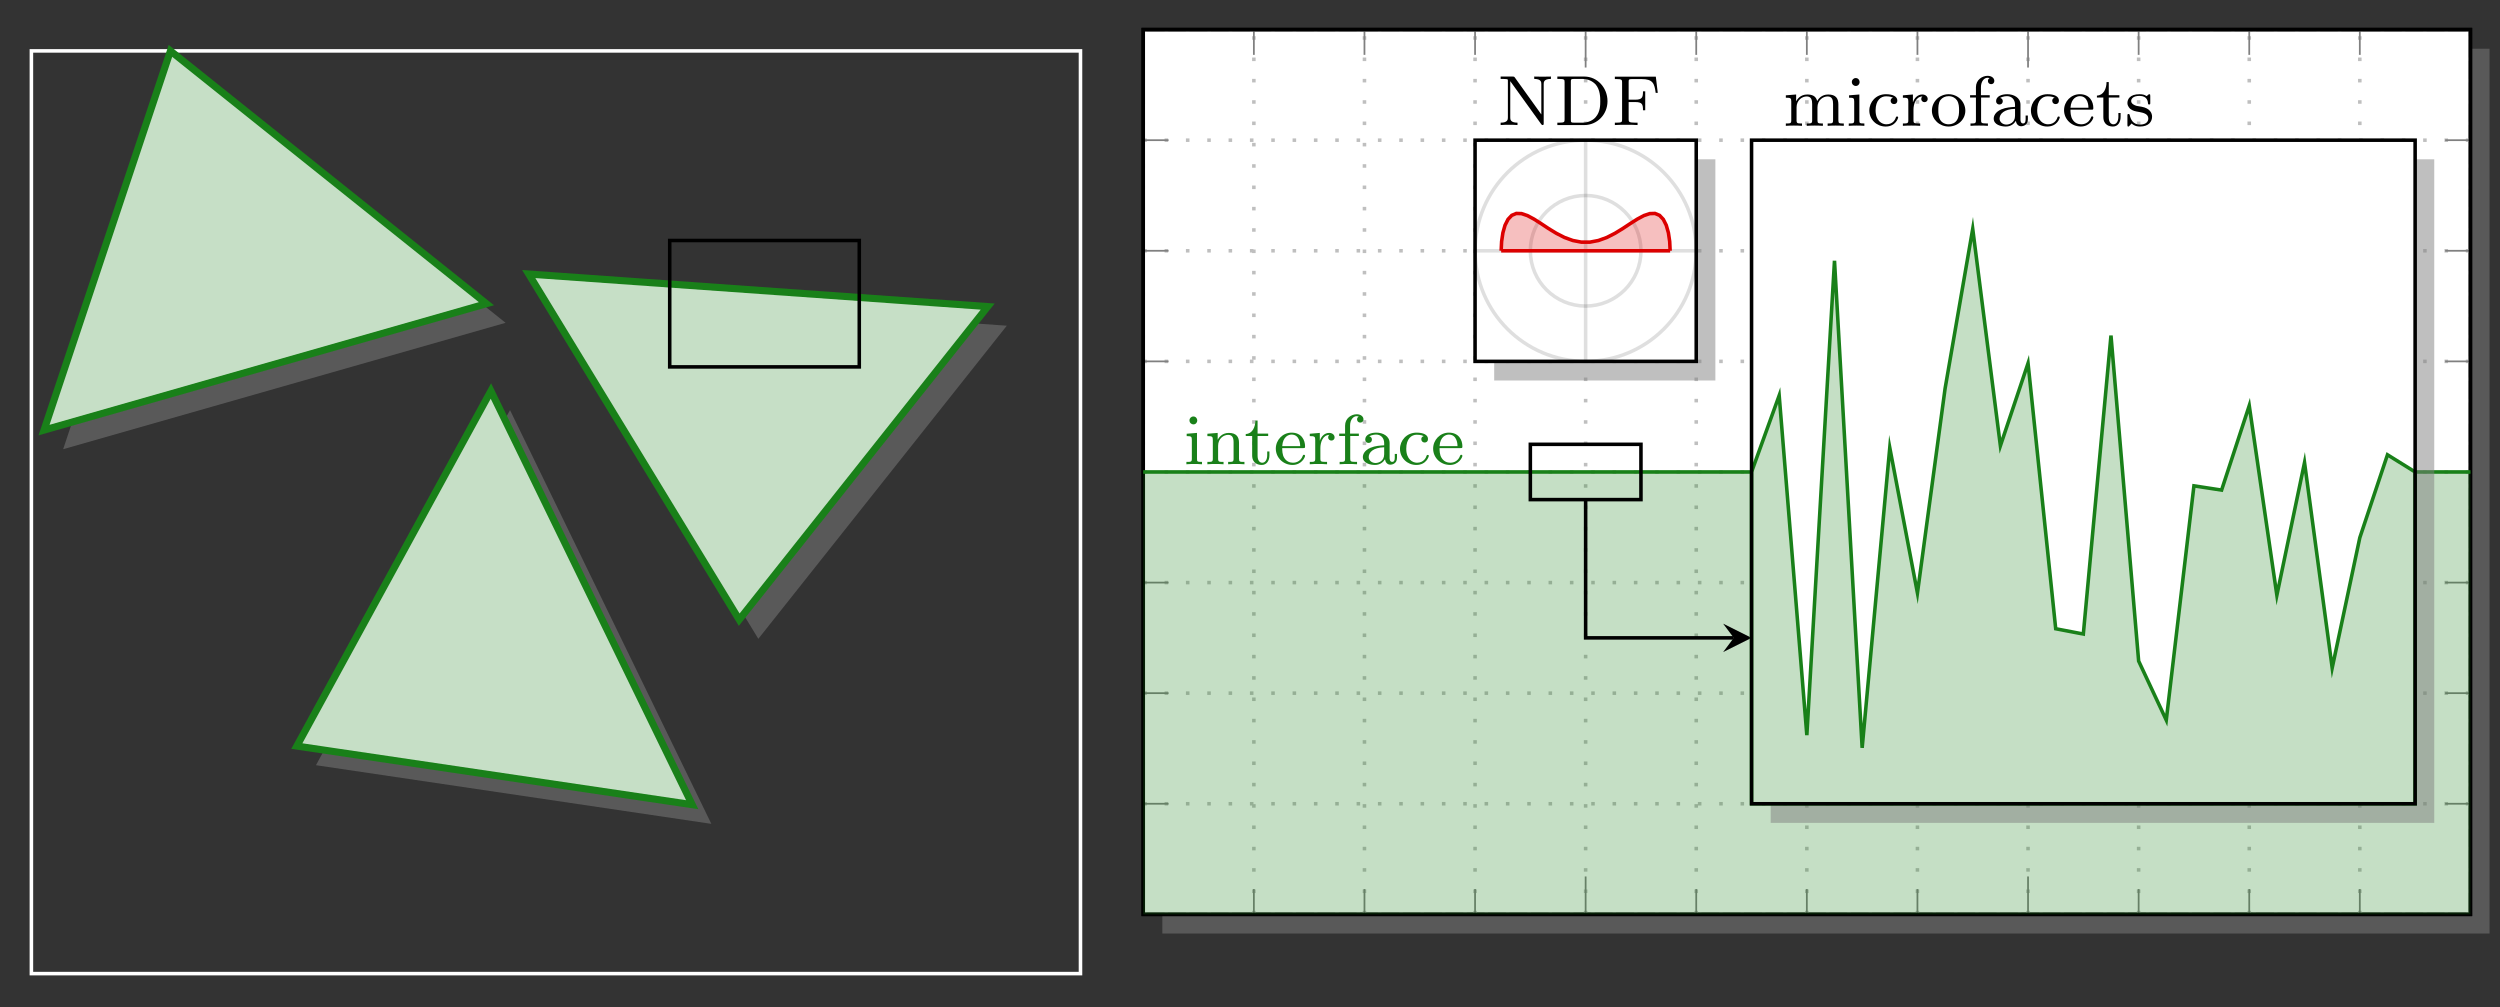 <?xml version="1.0" encoding="UTF-8"?>
<svg xmlns="http://www.w3.org/2000/svg" xmlns:xlink="http://www.w3.org/1999/xlink" width="280.337pt" height="112.96pt" viewBox="0 0 280.337 112.96" version="1.1">
<rect x="0" y="0" width="280.337" height="112.96" fill="#333333" stroke="none"/>
<defs>
<g>
<symbol overflow="visible" id="glyph0-0">
<path style="stroke:none;" d=""/>
</symbol>
<symbol overflow="visible" id="glyph0-1">
<path style="stroke:none;" d="M 1.547 -4.906 C 1.547 -5.141 1.375 -5.359 1.109 -5.359 C 0.875 -5.359 0.672 -5.172 0.672 -4.922 C 0.672 -4.641 0.906 -4.469 1.109 -4.469 C 1.391 -4.469 1.547 -4.703 1.547 -4.906 Z M 0.359 -3.422 L 0.359 -3.156 C 0.875 -3.156 0.938 -3.109 0.938 -2.719 L 0.938 -0.625 C 0.938 -0.266 0.844 -0.266 0.328 -0.266 L 0.328 0 C 0.641 -0.031 1.094 -0.031 1.219 -0.031 C 1.312 -0.031 1.797 -0.031 2.078 0 L 2.078 -0.266 C 1.547 -0.266 1.516 -0.297 1.516 -0.609 L 1.516 -3.516 Z M 0.359 -3.422 "/>
</symbol>
<symbol overflow="visible" id="glyph0-2">
<path style="stroke:none;" d="M 3.875 -2.422 C 3.875 -3.078 3.562 -3.516 2.734 -3.516 C 1.938 -3.516 1.578 -2.938 1.484 -2.75 L 1.484 -3.516 L 0.328 -3.422 L 0.328 -3.156 C 0.875 -3.156 0.938 -3.109 0.938 -2.719 L 0.938 -0.625 C 0.938 -0.266 0.844 -0.266 0.328 -0.266 L 0.328 0 C 0.672 -0.031 1.016 -0.031 1.234 -0.031 C 1.469 -0.031 1.797 -0.031 2.141 0 L 2.141 -0.266 C 1.641 -0.266 1.531 -0.266 1.531 -0.625 L 1.531 -2.062 C 1.531 -2.906 2.172 -3.297 2.656 -3.297 C 3.141 -3.297 3.266 -2.953 3.266 -2.453 L 3.266 -0.625 C 3.266 -0.266 3.172 -0.266 2.656 -0.266 L 2.656 0 C 3 -0.031 3.359 -0.031 3.562 -0.031 C 3.797 -0.031 4.141 -0.031 4.484 0 L 4.484 -0.266 C 3.969 -0.266 3.875 -0.266 3.875 -0.625 Z M 3.875 -2.422 "/>
</symbol>
<symbol overflow="visible" id="glyph0-3">
<path style="stroke:none;" d="M 1.484 -3.172 L 2.672 -3.172 L 2.672 -3.438 L 1.484 -3.438 L 1.484 -4.906 L 1.234 -4.906 C 1.234 -4.172 0.906 -3.422 0.156 -3.391 L 0.156 -3.172 L 0.875 -3.172 L 0.875 -1 C 0.875 -0.062 1.594 0.078 1.953 0.078 C 2.5 0.078 2.812 -0.391 2.812 -1 L 2.812 -1.438 L 2.562 -1.438 L 2.562 -1.016 C 2.562 -0.469 2.312 -0.172 2.016 -0.172 C 1.484 -0.172 1.484 -0.859 1.484 -0.984 Z M 1.484 -3.172 "/>
</symbol>
<symbol overflow="visible" id="glyph0-4">
<path style="stroke:none;" d="M 3.297 -1.812 C 3.469 -1.812 3.516 -1.812 3.516 -2 C 3.516 -2.703 3.125 -3.547 2 -3.547 C 1.016 -3.547 0.234 -2.734 0.234 -1.75 C 0.234 -0.719 1.094 0.078 2.109 0.078 C 3.109 0.078 3.516 -0.766 3.516 -0.953 C 3.516 -0.984 3.484 -1.062 3.391 -1.062 C 3.297 -1.062 3.281 -1.016 3.266 -0.969 C 2.984 -0.188 2.297 -0.172 2.156 -0.172 C 1.797 -0.172 1.422 -0.328 1.188 -0.703 C 0.953 -1.062 0.953 -1.578 0.953 -1.812 Z M 0.953 -2.031 C 1.031 -3.141 1.703 -3.328 2 -3.328 C 2.938 -3.328 2.969 -2.203 2.969 -2.031 Z M 0.953 -2.031 "/>
</symbol>
<symbol overflow="visible" id="glyph0-5">
<path style="stroke:none;" d="M 1.469 -1.812 C 1.469 -2.422 1.719 -3.281 2.484 -3.297 C 2.438 -3.266 2.344 -3.203 2.344 -3.016 C 2.344 -2.766 2.547 -2.656 2.703 -2.656 C 2.891 -2.656 3.062 -2.781 3.062 -3.016 C 3.062 -3.297 2.812 -3.516 2.453 -3.516 C 1.938 -3.516 1.578 -3.125 1.422 -2.672 L 1.406 -2.672 L 1.406 -3.516 L 0.281 -3.422 L 0.281 -3.156 C 0.828 -3.156 0.891 -3.109 0.891 -2.719 L 0.891 -0.625 C 0.891 -0.266 0.781 -0.266 0.281 -0.266 L 0.281 0 C 0.594 -0.031 1.031 -0.031 1.219 -0.031 C 1.688 -0.031 1.703 -0.031 2.219 0 L 2.219 -0.266 L 2.062 -0.266 C 1.484 -0.266 1.469 -0.344 1.469 -0.641 Z M 1.469 -1.812 "/>
</symbol>
<symbol overflow="visible" id="glyph0-6">
<path style="stroke:none;" d="M 1.516 -3.172 L 2.484 -3.172 L 2.484 -3.438 L 1.5 -3.438 L 1.5 -4.328 C 1.5 -5.031 1.891 -5.391 2.234 -5.391 C 2.359 -5.391 2.438 -5.359 2.469 -5.344 C 2.328 -5.281 2.281 -5.141 2.281 -5.031 C 2.281 -4.828 2.438 -4.672 2.641 -4.672 C 2.859 -4.672 3 -4.828 3 -5.031 C 3 -5.375 2.672 -5.609 2.25 -5.609 C 1.656 -5.609 0.938 -5.172 0.938 -4.328 L 0.938 -3.438 L 0.281 -3.438 L 0.281 -3.172 L 0.938 -3.172 L 0.938 -0.625 C 0.938 -0.266 0.844 -0.266 0.328 -0.266 L 0.328 0 C 0.641 -0.031 1.078 -0.031 1.281 -0.031 C 1.75 -0.031 1.766 -0.031 2.281 0 L 2.281 -0.266 L 2.125 -0.266 C 1.531 -0.266 1.516 -0.344 1.516 -0.641 Z M 1.516 -3.172 "/>
</symbol>
<symbol overflow="visible" id="glyph0-7">
<path style="stroke:none;" d="M 3.344 -2.375 C 3.344 -3.156 2.594 -3.547 1.859 -3.547 C 1.203 -3.547 0.609 -3.297 0.609 -2.766 C 0.609 -2.531 0.781 -2.391 0.984 -2.391 C 1.219 -2.391 1.359 -2.547 1.359 -2.766 C 1.359 -2.953 1.25 -3.094 1.062 -3.125 C 1.359 -3.328 1.797 -3.328 1.844 -3.328 C 2.297 -3.328 2.734 -3.016 2.734 -2.359 L 2.734 -2.125 C 2.281 -2.094 1.75 -2.078 1.188 -1.844 C 0.484 -1.531 0.344 -1.078 0.344 -0.812 C 0.344 -0.125 1.156 0.078 1.703 0.078 C 2.281 0.078 2.641 -0.25 2.828 -0.562 C 2.859 -0.266 3.062 0.047 3.422 0.047 C 3.5 0.047 4.172 0.016 4.172 -0.719 L 4.172 -1.156 L 3.922 -1.156 L 3.922 -0.719 C 3.922 -0.391 3.812 -0.266 3.641 -0.266 C 3.344 -0.266 3.344 -0.625 3.344 -0.719 Z M 2.734 -1.125 C 2.734 -0.344 2.094 -0.141 1.766 -0.141 C 1.359 -0.141 1 -0.422 1 -0.812 C 1 -1.328 1.5 -1.875 2.734 -1.906 Z M 2.734 -1.125 "/>
</symbol>
<symbol overflow="visible" id="glyph0-8">
<path style="stroke:none;" d="M 2.938 -3.156 C 2.703 -3.094 2.672 -2.906 2.672 -2.812 C 2.672 -2.594 2.828 -2.438 3.047 -2.438 C 3.266 -2.438 3.422 -2.578 3.422 -2.828 C 3.422 -3.312 2.891 -3.547 2.141 -3.547 C 1.031 -3.547 0.281 -2.672 0.281 -1.719 C 0.281 -0.703 1.109 0.078 2.109 0.078 C 3.234 0.078 3.516 -0.859 3.516 -0.953 C 3.516 -1.047 3.406 -1.047 3.391 -1.047 C 3.328 -1.047 3.297 -1.047 3.266 -0.969 C 3.219 -0.797 2.984 -0.172 2.188 -0.172 C 1.703 -0.172 0.984 -0.547 0.984 -1.734 C 0.984 -2.875 1.578 -3.312 2.156 -3.312 C 2.234 -3.312 2.656 -3.312 2.938 -3.156 Z M 2.938 -3.156 "/>
</symbol>
<symbol overflow="visible" id="glyph0-9">
<path style="stroke:none;" d="M 6.219 -2.422 C 6.219 -3.062 5.938 -3.516 5.078 -3.516 C 4.344 -3.516 3.969 -3.016 3.844 -2.781 C 3.703 -3.359 3.25 -3.516 2.734 -3.516 C 1.953 -3.516 1.594 -2.969 1.484 -2.75 L 1.484 -3.516 L 0.328 -3.422 L 0.328 -3.156 C 0.875 -3.156 0.938 -3.109 0.938 -2.719 L 0.938 -0.625 C 0.938 -0.266 0.844 -0.266 0.328 -0.266 L 0.328 0 C 0.672 -0.031 1.016 -0.031 1.234 -0.031 C 1.469 -0.031 1.797 -0.031 2.141 0 L 2.141 -0.266 C 1.641 -0.266 1.531 -0.266 1.531 -0.625 L 1.531 -2.062 C 1.531 -2.906 2.172 -3.297 2.672 -3.297 C 3.188 -3.297 3.281 -2.891 3.281 -2.453 L 3.281 -0.625 C 3.281 -0.266 3.172 -0.266 2.672 -0.266 L 2.672 0 C 3.016 -0.031 3.359 -0.031 3.578 -0.031 C 3.812 -0.031 4.141 -0.031 4.484 0 L 4.484 -0.266 C 3.969 -0.266 3.875 -0.266 3.875 -0.625 L 3.875 -2.062 C 3.875 -2.906 4.516 -3.297 5.016 -3.297 C 5.531 -3.297 5.625 -2.891 5.625 -2.453 L 5.625 -0.625 C 5.625 -0.266 5.516 -0.266 5.016 -0.266 L 5.016 0 C 5.359 -0.031 5.703 -0.031 5.922 -0.031 C 6.156 -0.031 6.484 -0.031 6.828 0 L 6.828 -0.266 C 6.312 -0.266 6.219 -0.266 6.219 -0.625 Z M 6.219 -2.422 "/>
</symbol>
<symbol overflow="visible" id="glyph0-10">
<path style="stroke:none;" d="M 3.984 -1.703 C 3.984 -2.688 3.156 -3.547 2.109 -3.547 C 1.062 -3.547 0.234 -2.688 0.234 -1.703 C 0.234 -0.703 1.094 0.078 2.109 0.078 C 3.141 0.078 3.984 -0.703 3.984 -1.703 Z M 2.109 -0.172 C 1.688 -0.172 1.344 -0.375 1.172 -0.656 C 0.969 -0.984 0.953 -1.375 0.953 -1.766 C 0.953 -2.078 0.953 -2.547 1.188 -2.891 C 1.406 -3.172 1.734 -3.328 2.109 -3.328 C 2.531 -3.328 2.875 -3.125 3.047 -2.859 C 3.266 -2.516 3.281 -2.094 3.281 -1.766 C 3.281 -1.406 3.266 -0.969 3.031 -0.625 C 2.828 -0.312 2.469 -0.172 2.109 -0.172 Z M 2.109 -0.172 "/>
</symbol>
<symbol overflow="visible" id="glyph0-11">
<path style="stroke:none;" d="M 2.844 -3.344 C 2.844 -3.469 2.844 -3.547 2.734 -3.547 C 2.688 -3.547 2.672 -3.547 2.547 -3.422 C 2.531 -3.422 2.453 -3.344 2.438 -3.344 C 2.422 -3.344 2.406 -3.344 2.359 -3.375 C 2.234 -3.469 2 -3.547 1.641 -3.547 C 0.531 -3.547 0.281 -2.953 0.281 -2.562 C 0.281 -2.172 0.578 -1.938 0.594 -1.906 C 0.922 -1.672 1.094 -1.641 1.641 -1.547 C 2.016 -1.469 2.625 -1.359 2.625 -0.828 C 2.625 -0.516 2.422 -0.141 1.688 -0.141 C 0.875 -0.141 0.641 -0.766 0.547 -1.188 C 0.516 -1.297 0.5 -1.328 0.406 -1.328 C 0.281 -1.328 0.281 -1.266 0.281 -1.109 L 0.281 -0.125 C 0.281 0 0.281 0.078 0.375 0.078 C 0.438 0.078 0.438 0.078 0.578 -0.078 C 0.625 -0.125 0.703 -0.219 0.75 -0.266 C 1.109 0.062 1.484 0.078 1.688 0.078 C 2.703 0.078 3.047 -0.5 3.047 -1.031 C 3.047 -1.406 2.828 -1.969 1.875 -2.141 C 1.812 -2.156 1.359 -2.234 1.328 -2.234 C 1.078 -2.297 0.703 -2.469 0.703 -2.781 C 0.703 -3.016 0.891 -3.359 1.641 -3.359 C 2.531 -3.359 2.578 -2.703 2.594 -2.484 C 2.594 -2.422 2.656 -2.391 2.703 -2.391 C 2.844 -2.391 2.844 -2.453 2.844 -2.594 Z M 2.844 -3.344 "/>
</symbol>
<symbol overflow="visible" id="glyph0-12">
<path style="stroke:none;" d="M 1.938 -5.328 C 1.844 -5.438 1.844 -5.438 1.688 -5.438 L 0.344 -5.438 L 0.344 -5.172 L 0.578 -5.172 C 0.719 -5.172 0.781 -5.172 0.938 -5.156 C 1.141 -5.141 1.156 -5.125 1.156 -4.984 L 1.156 -0.859 C 1.156 -0.641 1.156 -0.266 0.344 -0.266 L 0.344 0 C 0.703 -0.031 1.078 -0.031 1.297 -0.031 C 1.5 -0.031 1.875 -0.031 2.234 0 L 2.234 -0.266 C 1.422 -0.266 1.422 -0.641 1.422 -0.859 L 1.422 -4.922 L 4.875 -0.125 C 4.953 -0.031 4.969 0 5.047 0 C 5.172 0 5.172 -0.078 5.172 -0.219 L 5.172 -4.594 C 5.172 -4.797 5.172 -5.172 5.984 -5.172 L 5.984 -5.438 C 5.625 -5.422 5.25 -5.422 5.047 -5.422 C 4.844 -5.422 4.469 -5.422 4.109 -5.438 L 4.109 -5.172 C 4.906 -5.172 4.906 -4.797 4.906 -4.594 L 4.906 -1.188 Z M 1.938 -5.328 "/>
</symbol>
<symbol overflow="visible" id="glyph0-13">
<path style="stroke:none;" d="M 0.359 -5.438 L 0.359 -5.172 L 0.547 -5.172 C 1.156 -5.172 1.172 -5.094 1.172 -4.797 L 1.172 -0.641 C 1.172 -0.344 1.156 -0.266 0.547 -0.266 L 0.359 -0.266 L 0.359 0 L 3.391 0 C 4.828 0 5.984 -1.188 5.984 -2.672 C 5.984 -4.203 4.828 -5.438 3.391 -5.438 Z M 2.266 -0.266 C 1.891 -0.266 1.875 -0.312 1.875 -0.594 L 1.875 -4.859 C 1.875 -5.125 1.891 -5.172 2.266 -5.172 L 3.172 -5.172 C 3.797 -5.172 4.312 -4.922 4.672 -4.531 C 5.172 -3.922 5.172 -3.062 5.172 -2.672 C 5.172 -2.266 5.172 -1.484 4.672 -0.906 C 4.406 -0.578 3.891 -0.266 3.172 -0.266 Z M 2.266 -0.266 "/>
</symbol>
<symbol overflow="visible" id="glyph0-14">
<path style="stroke:none;" d="M 4.938 -5.422 L 0.344 -5.422 L 0.344 -5.156 L 0.531 -5.156 C 1.141 -5.156 1.156 -5.062 1.156 -4.766 L 1.156 -0.641 C 1.156 -0.344 1.141 -0.266 0.531 -0.266 L 0.344 -0.266 L 0.344 0 C 1.031 -0.031 1.047 -0.031 1.578 -0.031 C 1.953 -0.031 2.531 -0.031 2.891 0 L 2.891 -0.266 L 2.641 -0.266 C 1.891 -0.266 1.891 -0.375 1.891 -0.656 L 1.891 -2.578 L 2.625 -2.578 C 3.406 -2.578 3.5 -2.328 3.5 -1.656 L 3.75 -1.656 L 3.75 -3.781 L 3.5 -3.781 C 3.5 -3.094 3.406 -2.844 2.625 -2.844 L 1.891 -2.844 L 1.891 -4.828 C 1.891 -5.094 1.906 -5.156 2.266 -5.156 L 3.328 -5.156 C 4.625 -5.156 4.781 -4.656 4.922 -3.609 L 5.156 -3.609 Z M 4.938 -5.422 "/>
</symbol>
</g>
<clipPath id="clip1">
  <path d="M 128.199 3 L 277.02 3 L 277.02 103 L 128.199 103 Z M 128.199 3 "/>
</clipPath>
<clipPath id="clip2">
  <path d="M 128 3.316 L 278 3.316 L 278 102.531 L 128 102.531 Z M 128 3.316 "/>
</clipPath>
<clipPath id="clip3">
  <path d="M 128.199 3 L 277.02 3 L 277.02 103 L 128.199 103 Z M 128.199 3 "/>
</clipPath>
<clipPath id="clip4">
  <path d="M 128 3.316 L 278 3.316 L 278 102.531 L 128 102.531 Z M 128 3.316 "/>
</clipPath>
<clipPath id="clip5">
  <path d="M 128.199 52 L 277.02 52 L 277.02 102.531 L 128.199 102.531 Z M 128.199 52 "/>
</clipPath>
<clipPath id="clip6">
  <path d="M 128.199 52 L 277.02 52 L 277.02 54 L 128.199 54 Z M 128.199 52 "/>
</clipPath>
</defs>
<g id="surface1">
<path style="fill:none;stroke-width:0.399;stroke-linecap:butt;stroke-linejoin:miter;stroke:rgb(100%,100%,100%);stroke-opacity:1;stroke-miterlimit:10;" d="M 52.441 38.266 L 52.441 141.735 L 170.081 141.735 L 170.081 38.266 Z M 52.441 38.266 " transform="matrix(1,0,0,-1,-48.921,147.442)"/>
<path style=" stroke:none;fill-rule:nonzero;fill:rgb(50%,50%,50%);fill-opacity:0.5;" d="M 79.766 92.383 L 57.191 45.988 L 35.43 85.805 Z M 79.766 92.383 "/>
<path style="fill-rule:nonzero;fill:rgb(77.499%,87.5%,77.499%);fill-opacity:1;stroke-width:0.797;stroke-linecap:butt;stroke-linejoin:miter;stroke:rgb(9.999%,50%,9.999%);stroke-opacity:1;stroke-miterlimit:10;" d="M 126.542 57.208 L 103.968 103.598 L 82.206 63.782 Z M 126.542 57.208 " transform="matrix(1,0,0,-1,-48.921,147.442)"/>
<path style=" stroke:none;fill-rule:nonzero;fill:rgb(50%,50%,50%);fill-opacity:0.5;" d="M 7.082 50.371 L 56.691 36.199 L 21.258 7.852 Z M 7.082 50.371 "/>
<path style="fill-rule:nonzero;fill:rgb(77.499%,87.5%,77.499%);fill-opacity:1;stroke-width:0.797;stroke-linecap:butt;stroke-linejoin:miter;stroke:rgb(9.999%,50%,9.999%);stroke-opacity:1;stroke-miterlimit:10;" d="M 53.858 99.215 L 103.464 113.387 L 68.034 141.735 Z M 53.858 99.215 " transform="matrix(1,0,0,-1,-48.921,147.442)"/>
<path style=" stroke:none;fill-rule:nonzero;fill:rgb(50%,50%,50%);fill-opacity:0.5;" d="M 112.898 36.523 L 61.434 32.879 L 85.035 71.633 Z M 112.898 36.523 "/>
<path style="fill-rule:nonzero;fill:rgb(77.499%,87.5%,77.499%);fill-opacity:1;stroke-width:0.797;stroke-linecap:butt;stroke-linejoin:miter;stroke:rgb(9.999%,50%,9.999%);stroke-opacity:1;stroke-miterlimit:10;" d="M 159.675 113.063 L 108.21 116.712 L 131.812 77.954 Z M 159.675 113.063 " transform="matrix(1,0,0,-1,-48.921,147.442)"/>
<path style="fill:none;stroke-width:0.399;stroke-linecap:butt;stroke-linejoin:miter;stroke:rgb(0%,0%,0%);stroke-opacity:1;stroke-miterlimit:10;" d="M 124.019 106.301 L 124.019 120.473 L 145.276 120.473 L 145.276 106.301 Z M 124.019 106.301 " transform="matrix(1,0,0,-1,-48.921,147.442)"/>
<path style=" stroke:none;fill-rule:nonzero;fill:rgb(50%,50%,50%);fill-opacity:0.5;" d="M 130.34 5.465 L 130.34 104.68 L 279.164 104.68 L 279.164 5.465 Z M 130.34 5.465 "/>
<path style="fill-rule:nonzero;fill:rgb(100%,100%,100%);fill-opacity:1;stroke-width:0.399;stroke-linecap:butt;stroke-linejoin:miter;stroke:rgb(0%,0%,0%);stroke-opacity:1;stroke-miterlimit:10;" d="M -0.002 99.213 L -0.002 0.002 L 148.823 0.002 L 148.823 99.213 Z M -0.002 99.213 " transform="matrix(1,0,0,-1,128.197,102.533)"/>
<path style="fill:none;stroke-width:0.399;stroke-linecap:butt;stroke-linejoin:miter;stroke:rgb(75%,75%,75%);stroke-opacity:1;stroke-dasharray:0.399,1.993;stroke-miterlimit:10;" d="M 161.224 99.215 L 161.224 198.43 M 173.626 99.215 L 173.626 198.43 M 186.028 99.215 L 186.028 198.43 M 210.829 99.215 L 210.829 198.43 M 223.231 99.215 L 223.231 198.43 M 235.634 99.215 L 235.634 198.43 M 260.438 99.215 L 260.438 198.43 M 272.841 99.215 L 272.841 198.43 M 285.239 99.215 L 285.239 198.43 " transform="matrix(1,0,0,-1,-20.622,201.746)"/>
<g clip-path="url(#clip1)" clip-rule="nonzero">
<path style="fill:none;stroke-width:0.399;stroke-linecap:butt;stroke-linejoin:miter;stroke:rgb(75%,75%,75%);stroke-opacity:1;stroke-dasharray:0.399,1.993;stroke-miterlimit:10;" d="M 148.821 99.215 L 148.821 198.43 M 198.427 99.215 L 198.427 198.43 M 248.036 99.215 L 248.036 198.43 M 297.642 99.215 L 297.642 198.43 " transform="matrix(1,0,0,-1,-20.622,201.746)"/>
</g>
<path style="fill:none;stroke-width:0.399;stroke-linecap:butt;stroke-linejoin:miter;stroke:rgb(75%,75%,75%);stroke-opacity:1;stroke-dasharray:0.399,1.993;stroke-miterlimit:10;" d="M 148.821 186.027 L 297.642 186.027 M 148.821 173.625 L 297.642 173.625 M 148.821 161.223 L 297.642 161.223 M 148.821 136.418 L 297.642 136.418 M 148.821 124.019 L 297.642 124.019 M 148.821 111.617 L 297.642 111.617 " transform="matrix(1,0,0,-1,-20.622,201.746)"/>
<g clip-path="url(#clip2)" clip-rule="nonzero">
<path style="fill:none;stroke-width:0.399;stroke-linecap:butt;stroke-linejoin:miter;stroke:rgb(75%,75%,75%);stroke-opacity:1;stroke-dasharray:0.399,1.993;stroke-miterlimit:10;" d="M 148.821 198.43 L 297.642 198.43 M 148.821 148.82 L 297.642 148.82 M 148.821 99.215 L 297.642 99.215 " transform="matrix(1,0,0,-1,-20.622,201.746)"/>
</g>
<path style="fill:none;stroke-width:0.199;stroke-linecap:butt;stroke-linejoin:miter;stroke:rgb(50%,50%,50%);stroke-opacity:1;stroke-miterlimit:10;" d="M 161.224 99.215 L 161.224 102.051 M 161.224 198.43 L 161.224 195.594 M 173.626 99.215 L 173.626 102.051 M 173.626 198.43 L 173.626 195.594 M 186.028 99.215 L 186.028 102.051 M 186.028 198.43 L 186.028 195.594 M 210.829 99.215 L 210.829 102.051 M 210.829 198.43 L 210.829 195.594 M 223.231 99.215 L 223.231 102.051 M 223.231 198.43 L 223.231 195.594 M 235.634 99.215 L 235.634 102.051 M 235.634 198.43 L 235.634 195.594 M 260.438 99.215 L 260.438 102.051 M 260.438 198.43 L 260.438 195.594 M 272.841 99.215 L 272.841 102.051 M 272.841 198.43 L 272.841 195.594 M 285.239 99.215 L 285.239 102.051 M 285.239 198.43 L 285.239 195.594 " transform="matrix(1,0,0,-1,-20.622,201.746)"/>
<g clip-path="url(#clip3)" clip-rule="nonzero">
<path style="fill:none;stroke-width:0.199;stroke-linecap:butt;stroke-linejoin:miter;stroke:rgb(50%,50%,50%);stroke-opacity:1;stroke-miterlimit:10;" d="M 148.821 99.215 L 148.821 103.465 M 148.821 198.43 L 148.821 194.176 M 198.427 99.215 L 198.427 103.465 M 198.427 198.43 L 198.427 194.176 M 248.036 99.215 L 248.036 103.465 M 248.036 198.43 L 248.036 194.176 M 297.642 99.215 L 297.642 103.465 M 297.642 198.43 L 297.642 194.176 " transform="matrix(1,0,0,-1,-20.622,201.746)"/>
</g>
<path style="fill:none;stroke-width:0.199;stroke-linecap:butt;stroke-linejoin:miter;stroke:rgb(50%,50%,50%);stroke-opacity:1;stroke-miterlimit:10;" d="M 148.821 186.027 L 151.657 186.027 M 297.642 186.027 L 294.81 186.027 M 148.821 173.625 L 151.657 173.625 M 297.642 173.625 L 294.81 173.625 M 148.821 161.223 L 151.657 161.223 M 297.642 161.223 L 294.81 161.223 M 148.821 136.418 L 151.657 136.418 M 297.642 136.418 L 294.81 136.418 M 148.821 124.019 L 151.657 124.019 M 297.642 124.019 L 294.81 124.019 M 148.821 111.617 L 151.657 111.617 M 297.642 111.617 L 294.81 111.617 " transform="matrix(1,0,0,-1,-20.622,201.746)"/>
<g clip-path="url(#clip4)" clip-rule="nonzero">
<path style="fill:none;stroke-width:0.199;stroke-linecap:butt;stroke-linejoin:miter;stroke:rgb(50%,50%,50%);stroke-opacity:1;stroke-miterlimit:10;" d="M 148.821 198.43 L 153.071 198.43 M 297.642 198.43 L 293.392 198.43 M 148.821 148.82 L 153.071 148.82 M 297.642 148.82 L 293.392 148.82 M 148.821 99.215 L 153.071 99.215 M 297.642 99.215 L 293.392 99.215 " transform="matrix(1,0,0,-1,-20.622,201.746)"/>
</g>
<path style="fill:none;stroke-width:0.399;stroke-linecap:butt;stroke-linejoin:miter;stroke:rgb(0%,0%,0%);stroke-opacity:1;stroke-miterlimit:10;" d="M 148.821 99.215 L 148.821 198.43 L 297.642 198.43 L 297.642 99.215 Z M 148.821 99.215 " transform="matrix(1,0,0,-1,-20.622,201.746)"/>
<g clip-path="url(#clip5)" clip-rule="nonzero">
<path style="fill-rule:nonzero;fill:rgb(9.999%,50%,9.999%);fill-opacity:0.25;stroke-width:0.399;stroke-linecap:butt;stroke-linejoin:miter;stroke:rgb(9.999%,50%,9.999%);stroke-opacity:0.25;stroke-miterlimit:10;" d="M 99.216 148.82 L 396.856 148.82 L 396.856 -0 L 99.216 -0 Z M 99.216 148.82 " transform="matrix(1,0,0,-1,-20.622,201.746)"/>
</g>
<g clip-path="url(#clip6)" clip-rule="nonzero">
<path style="fill:none;stroke-width:0.399;stroke-linecap:butt;stroke-linejoin:miter;stroke:rgb(9.999%,50%,9.999%);stroke-opacity:1;stroke-miterlimit:10;" d="M 0.001 148.82 L 496.071 148.82 " transform="matrix(1,0,0,-1,-20.622,201.746)"/>
</g>
<g style="fill:rgb(9.999%,50%,9.999%);fill-opacity:1;">
  <use xlink:href="#glyph0-1" x="132.709" y="52.06"/>
  <use xlink:href="#glyph0-2" x="135.061" y="52.06"/>
</g>
<g style="fill:rgb(9.999%,50%,9.999%);fill-opacity:1;">
  <use xlink:href="#glyph0-3" x="139.535" y="52.06"/>
  <use xlink:href="#glyph0-4" x="142.828" y="52.06"/>
  <use xlink:href="#glyph0-5" x="146.591" y="52.06"/>
  <use xlink:href="#glyph0-6" x="149.892" y="52.06"/>
  <use xlink:href="#glyph0-7" x="152.48" y="52.06"/>
</g>
<g style="fill:rgb(9.999%,50%,9.999%);fill-opacity:1;">
  <use xlink:href="#glyph0-8" x="156.706" y="52.06"/>
  <use xlink:href="#glyph0-4" x="160.47" y="52.06"/>
</g>
<path style="fill:none;stroke-width:0.399;stroke-linecap:butt;stroke-linejoin:miter;stroke:rgb(0%,0%,0%);stroke-opacity:1;stroke-miterlimit:10;" d="M 192.227 145.723 L 204.63 145.723 L 204.63 151.922 L 192.227 151.922 Z M 192.227 145.723 " transform="matrix(1,0,0,-1,-20.622,201.746)"/>
<path style=" stroke:none;fill-rule:nonzero;fill:rgb(50%,50%,50%);fill-opacity:0.5;" d="M 198.555 92.273 L 198.555 17.863 L 272.965 17.863 L 272.965 92.273 Z M 198.555 92.273 "/>
<path style=" stroke:none;fill-rule:nonzero;fill:rgb(100%,100%,100%);fill-opacity:1;" d="M 196.41 90.129 L 196.41 15.719 L 270.82 15.719 L 270.82 90.129 Z M 196.41 90.129 "/>
<g style="fill:rgb(0%,0%,0%);fill-opacity:1;">
  <use xlink:href="#glyph0-9" x="199.926" y="14.111"/>
  <use xlink:href="#glyph0-1" x="206.983" y="14.111"/>
  <use xlink:href="#glyph0-8" x="209.335" y="14.111"/>
  <use xlink:href="#glyph0-5" x="213.098" y="14.111"/>
  <use xlink:href="#glyph0-10" x="216.399" y="14.111"/>
  <use xlink:href="#glyph0-6" x="220.633" y="14.111"/>
  <use xlink:href="#glyph0-7" x="223.221" y="14.111"/>
  <use xlink:href="#glyph0-8" x="227.456" y="14.111"/>
  <use xlink:href="#glyph0-4" x="231.219" y="14.111"/>
  <use xlink:href="#glyph0-3" x="234.982" y="14.111"/>
  <use xlink:href="#glyph0-11" x="238.276" y="14.111"/>
</g>
<path style="fill:none;stroke-width:0.399;stroke-linecap:butt;stroke-linejoin:miter;stroke:rgb(0%,0%,0%);stroke-opacity:1;stroke-miterlimit:10;" d="M 198.427 145.723 L 198.427 130.219 L 215.04 130.219 " transform="matrix(1,0,0,-1,-20.622,201.746)"/>
<path style=" stroke:none;fill-rule:nonzero;fill:rgb(0%,0%,0%);fill-opacity:1;" d="M 196.41 71.527 L 193.223 69.934 L 194.418 71.527 L 193.223 73.121 "/>
<g style="fill:rgb(0%,0%,0%);fill-opacity:1;">
  <use xlink:href="#glyph0-12" x="167.93" y="14.022"/>
  <use xlink:href="#glyph0-13" x="174.273" y="14.022"/>
  <use xlink:href="#glyph0-14" x="180.737" y="14.022"/>
</g>
<path style=" stroke:none;fill-rule:nonzero;fill:rgb(50%,50%,50%);fill-opacity:0.5;" d="M 167.551 42.668 L 167.551 17.863 L 192.352 17.863 L 192.352 42.668 Z M 167.551 42.668 "/>
<path style="fill-rule:nonzero;fill:rgb(100%,100%,100%);fill-opacity:1;stroke-width:0.399;stroke-linecap:butt;stroke-linejoin:miter;stroke:rgb(0%,0%,0%);stroke-opacity:1;stroke-miterlimit:10;" d="M 186.028 161.223 L 186.028 186.027 L 210.829 186.027 L 210.829 161.223 Z M 186.028 161.223 " transform="matrix(1,0,0,-1,-20.622,201.746)"/>
<path style="fill-rule:nonzero;fill:rgb(9.999%,50%,9.999%);fill-opacity:0.25;stroke-width:0.399;stroke-linecap:butt;stroke-linejoin:miter;stroke:rgb(9.999%,50%,9.999%);stroke-opacity:1;stroke-miterlimit:10;" d="M 217.032 148.82 L 220.13 157.398 L 223.231 119.312 L 226.333 172.508 L 229.435 117.887 L 232.532 151.543 L 235.634 135.246 L 238.735 158.184 L 241.833 176.078 L 244.935 151.754 L 248.036 161.012 L 251.138 131.242 L 254.235 130.648 L 257.337 164.117 L 260.438 127.621 L 263.536 120.996 L 266.638 147.266 L 269.739 146.789 L 272.841 156.262 L 275.938 135 L 279.04 149.879 L 282.142 126.848 L 285.239 141.453 L 288.341 150.75 L 291.442 148.82 L 291.442 111.617 L 217.032 111.617 Z M 217.032 148.82 " transform="matrix(1,0,0,-1,-20.622,201.746)"/>
<path style="fill:none;stroke-width:0.399;stroke-linecap:butt;stroke-linejoin:miter;stroke:rgb(0%,0%,0%);stroke-opacity:1;stroke-miterlimit:10;" d="M 217.032 111.617 L 291.442 111.617 L 291.442 186.027 L 217.032 186.027 Z M 217.032 111.617 " transform="matrix(1,0,0,-1,-20.622,201.746)"/>
<path style="fill:none;stroke-width:0.399;stroke-linecap:butt;stroke-linejoin:miter;stroke:rgb(0%,0%,0%);stroke-opacity:0.125;stroke-miterlimit:10;" d="M 204.63 173.625 C 204.63 177.051 201.852 179.824 198.427 179.824 C 195.005 179.824 192.227 177.051 192.227 173.625 C 192.227 170.199 195.005 167.426 198.427 167.426 C 201.852 167.426 204.63 170.199 204.63 173.625 Z M 204.63 173.625 " transform="matrix(1,0,0,-1,-20.622,201.746)"/>
<path style="fill:none;stroke-width:0.399;stroke-linecap:butt;stroke-linejoin:miter;stroke:rgb(0%,0%,0%);stroke-opacity:0.125;stroke-miterlimit:10;" d="M 210.829 173.625 C 210.829 180.473 205.278 186.027 198.427 186.027 C 191.579 186.027 186.028 180.473 186.028 173.625 C 186.028 166.777 191.579 161.223 198.427 161.223 C 205.278 161.223 210.829 166.777 210.829 173.625 Z M 210.829 173.625 " transform="matrix(1,0,0,-1,-20.622,201.746)"/>
<path style="fill:none;stroke-width:0.399;stroke-linecap:butt;stroke-linejoin:miter;stroke:rgb(0%,0%,0%);stroke-opacity:0.125;stroke-miterlimit:10;" d="M 186.028 173.625 L 210.829 173.625 " transform="matrix(1,0,0,-1,-20.622,201.746)"/>
<path style="fill:none;stroke-width:0.399;stroke-linecap:butt;stroke-linejoin:miter;stroke:rgb(0%,0%,0%);stroke-opacity:0.125;stroke-miterlimit:10;" d="M 198.427 161.223 L 198.427 186.027 " transform="matrix(1,0,0,-1,-20.622,201.746)"/>
<path style="fill-rule:nonzero;fill:rgb(86.275%,0%,0%);fill-opacity:0.25;stroke-width:0.399;stroke-linecap:butt;stroke-linejoin:miter;stroke:rgb(86.275%,0%,0%);stroke-opacity:1;stroke-miterlimit:10;" d="M 188.954 173.625 L 189.005 174.668 L 189.149 175.644 L 189.388 176.488 L 189.724 177.152 L 190.145 177.598 L 190.653 177.812 L 191.239 177.793 L 191.899 177.57 L 192.63 177.18 L 193.419 176.68 L 194.255 176.125 L 195.138 175.586 L 196.056 175.117 L 196.993 174.777 L 197.95 174.594 L 198.907 174.594 L 199.864 174.777 L 200.802 175.117 L 201.72 175.586 L 202.599 176.125 L 203.438 176.68 L 204.227 177.18 L 204.954 177.57 L 205.618 177.793 L 206.204 177.812 L 206.712 177.598 L 207.134 177.152 L 207.466 176.492 L 207.708 175.644 L 207.852 174.668 L 207.903 173.625 " transform="matrix(1,0,0,-1,-20.622,201.746)"/>
<path style="fill:none;stroke-width:0.399;stroke-linecap:butt;stroke-linejoin:miter;stroke:rgb(86.275%,0%,0%);stroke-opacity:1;stroke-miterlimit:10;" d="M 188.954 173.625 L 207.903 173.625 " transform="matrix(1,0,0,-1,-20.622,201.746)"/>
</g>
</svg>
